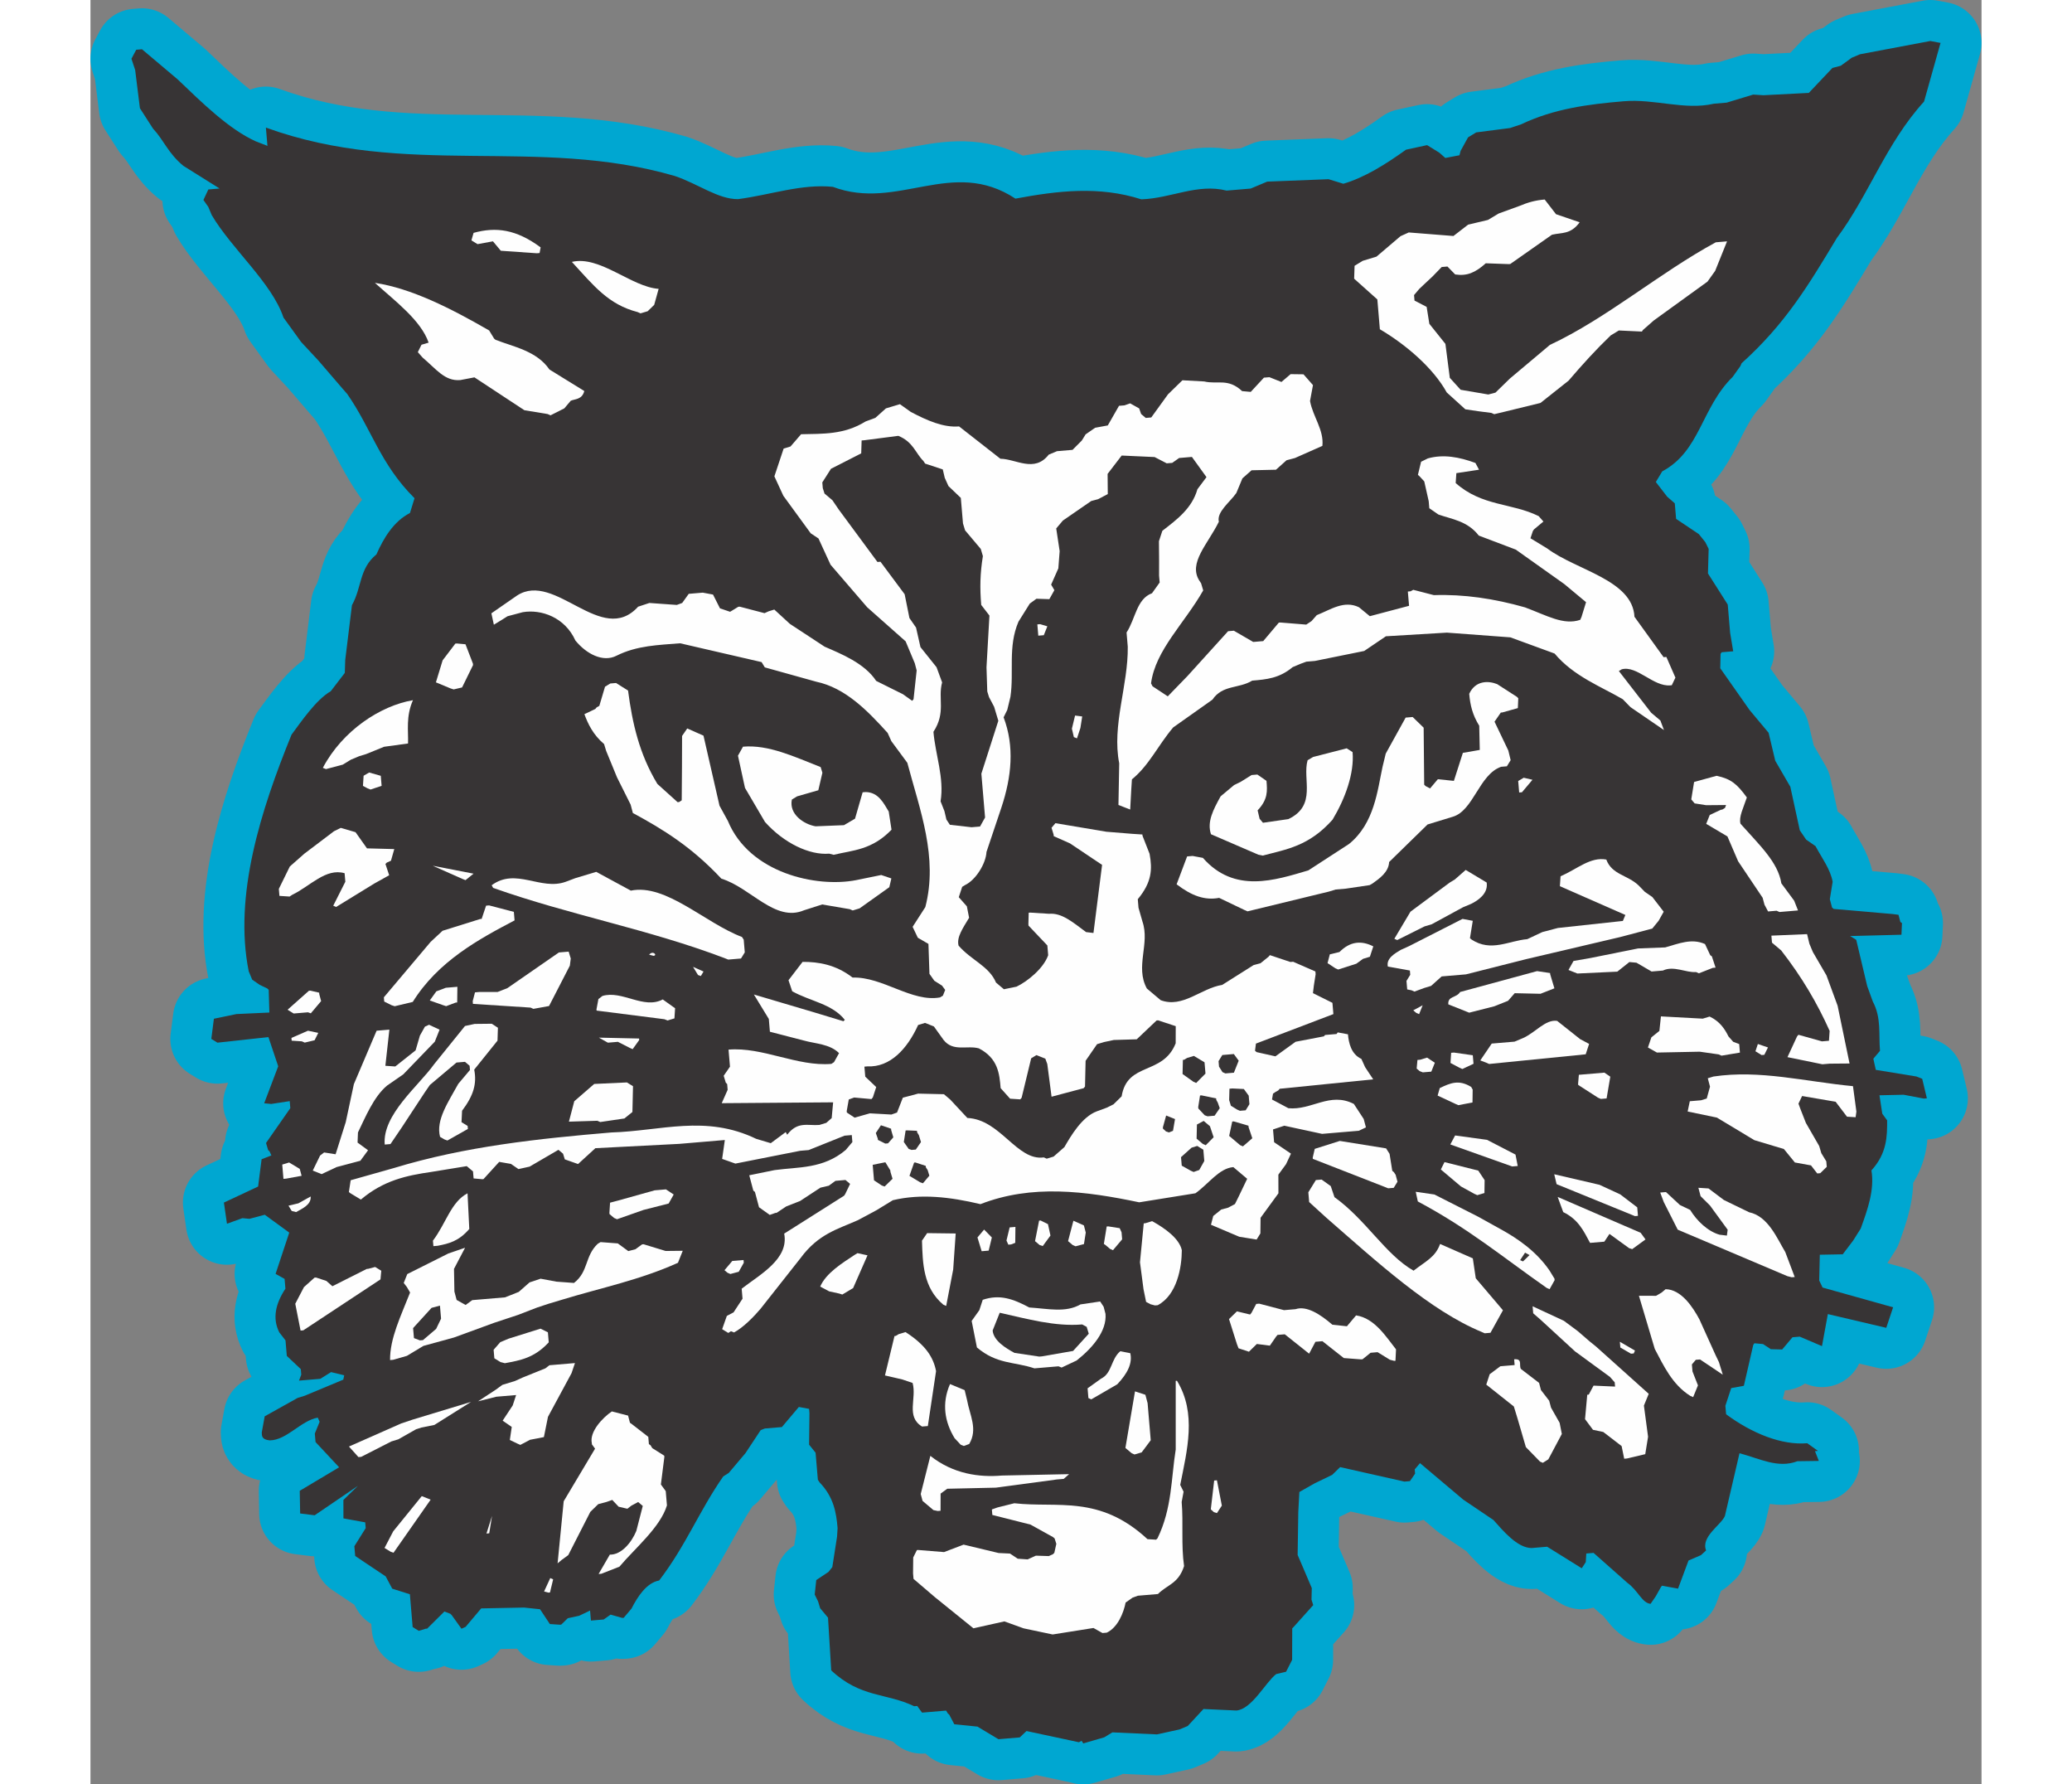 <?xml version="1.0" encoding="UTF-8"?>
<!DOCTYPE svg PUBLIC "-//W3C//DTD SVG 1.1//EN" "http://www.w3.org/Graphics/SVG/1.1/DTD/svg11.dtd">
<!-- Creator: CorelDRAW -->
<svg xmlns="http://www.w3.org/2000/svg" xml:space="preserve" width="7.848in" height="6.757in" version="1.1" style="shape-rendering:geometricPrecision; text-rendering:geometricPrecision; image-rendering:optimizeQuality; fill-rule:evenodd; clip-rule:evenodd"
viewBox="0 0 7847.71 7403.28"
 xmlns:xlink="http://www.w3.org/1999/xlink"
 xmlns:xodm="http://www.corel.com/coreldraw/odm/2003">
 <rect x="0" y="0" width="7847.71" height="7403.28" fill="#808080" stroke="none"/>
 <defs>
  <style type="text/css">
   <![CDATA[
    .str0 {stroke:#00A7D1;stroke-width:340.17;stroke-linecap:round;stroke-linejoin:round;stroke-miterlimit:2.613}
    .fil0 {fill:none}
    .fil2 {fill:#FEFEFE}
    .fil1 {fill:#373435}
   ]]>
  </style>
 </defs>
 <g id="Layer_x0020__x0028_Black_x0020_and_x0020_White_x0029_">
  <g id="_2008652995456">
   <g>
    <g>
     <path class="fil0 str0" d="M4101.98 7228.45l-217.46 -46.5 -28.12 26.45 0 0c-5.2,0.44 -5.2,0.44 -5.2,0.44l0 0 -83.14 7.03 -87.11 -52.29 -96.07 -9.67 -21.18 -40.07 0 0c-5.64,-4.76 -5.64,-4.76 -5.64,-4.76 -7.29,-11.94 -7.29,-11.94 -7.29,-11.94l0 0 -99.77 8.44 -20.13 -27.6 0 0c-12.47,1.06 -12.47,1.06 -12.47,1.06 -116.74,-56.07 -222.72,-34.54 -344.38,-148.81l0 0 -13.27 -218.68 -32.62 -39.11 -8.7 -28.57 -13.89 -28.13 6.42 -60.2 50.54 -33.58 16.09 -20.2 19.67 -126.22 2.21 -35.78 0 0c-5.45,-64.43 -16.09,-128.43 -74.63,-189.41 -7.2,-10.91 -7.2,-10.91 -7.2,-10.91l0 0 -9.5 -112.24 -26.89 -33.31 1.48 -130.96 -1.49 -17.67 -42.54 -7.91 -70.4 83.41 -70.67 5.98 -17.23 6.69 -63.11 95.35 -69.45 82.28 -22.85 14.49 0 0c-100.81,144.6 -153.81,285.15 -265.96,431.75 -52.56,9.68 -89.56,67.24 -114.7,116.47l0 0 -32.34 38.32 0 0c-6.24,0.53 -6.24,0.53 -6.24,0.53l0 0 -48.26 -13.71 -28.64 20.22 -53 4.48 -3.52 -41.57 -45.27 21.62 -47.28 10.28 -27.08 26.37 0 0c-6.24,0.53 -6.24,0.53 -6.24,0.53l0 0 -41.06 -2.81 -40.78 -61.45 -66.53 -6.93 -177.64 3.51 -64.69 76.65 -17.14 7.73 -40.34 -56.25 0 0c-5.72,-5.79 -5.72,-5.79 -5.72,-5.79l0 0 -24.87 -9.41 -71.45 70.94 0 0c-6.24,0.53 -6.24,0.53 -6.24,0.53l0 0 -28.57 8.7 -25.4 -15.65 -11.52 -136.14 -73.13 -23.12 -27.35 -51.07 -126.47 -84.55 -3.43 -40.53 47.02 -75.15 -2.02 -23.9 -90.36 -16.43 -0.18 -76.39 59.95 -58.45 -179.14 121.91 -60.29 -7.46 -1.68 -94.06 163.4 -97.56 -97.83 -104.76 -2.99 -35.34 19.95 -48.79 -7.73 -17.14 0 0c-70.14,12.21 -128.15,93.53 -199.27,94.31 -35.86,-3.25 -32.16,-21.35 -33.12,-32.79l0 0 12.13 -66.97 136.92 -76.48 28.57 -8.7 160.76 -66.98 3.7 -18.11 -54.5 -13.19 -44.74 27.86 -88.34 7.47 9.41 -24.87 -1.94 -22.86 -58.01 -54.75 -5.45 -64.43 -25.85 -33.4 0 0c-28.91,-57.22 -16.26,-117.95 25.5,-181.14l0 0 -3.43 -40.53 -37.36 -20.91 56.69 -171.22 -101.52 -74.1 -63.47 16.88 -29.54 -2.73 -63.98 23.2 -12.67 -87.89 141.96 -66.44 14.49 -113.22 40.52 -15.99 -7.73 -17.14 0 0c-5.63,-4.76 -5.63,-4.76 -5.63,-4.76l0 0 -8.79 -29.61 100.81 -144.6 -2.46 -29.1 -76.46 11.7 -29.54 -2.73 58.19 -153.55 -40.6 -121.12 -211.56 23.13 -25.4 -15.65 10.72 -83.6 93.61 -19.43 136.58 -6.32 -2.71 -93.97 0 0c-5.72,-5.8 -5.72,-5.8 -5.72,-5.8l0 0 -31.64 -15.12 -31.12 -21.44 -14.42 -34.37 0 0c-63.27,-314.93 50.18,-668.89 177.54,-982.15 37.62,-50.28 100.81,-144.6 162.69,-180.19l0 0 58.45 -76.12 1.75 -53.53 27.86 -227.4 0 0c41.82,-74.71 29.09,-151.09 101.51,-210.6 29.89,-67.42 71.11,-136.85 139.32,-171.93l0 0 18.89 -61.26 0 0c-142.83,-141.78 -178.18,-287.42 -279.43,-432.72l0 0 -19.69 -22.41 -99.84 -116.11 -71.38 -76.65 -73.49 -101.59 0 0c-47.73,-143.55 -214.55,-284.34 -297.61,-424.9l0 0 -14.42 -34.37 -20.22 -28.64 20.38 -43.59 46.77 -3.96 -150.31 -94.04 0 0c-64.16,-53.19 -80.07,-105.22 -126.13,-154.71l0 0 -54.24 -84.38 -19.69 -158.48 -15.48 -46.84 19.88 -37.27 23.9 -2.02 147.66 124.62 0 0c102.5,98.09 213.24,207 324.25,257.27l0 0 48.7 18.91 -2.99 -35.33 -3.43 -40.53 0 0c582.04,211.38 1124.97,34.62 1696.91,200.81 96.96,32.62 179.84,96.78 262.47,96.07 135.61,-17.75 262.53,-64.08 393.42,-51.07 270.27,101.69 493.97,-124.47 757.75,48.94 176.21,-32.7 346.12,-53.35 522.54,2.9 124.2,-4.22 231.95,-66.72 353.86,-36.22l0 0 99.77 -8.44 68.74 -28.84 254.54 -10.02 61.26 18.89 0 0c86.84,-25.14 176.33,-80.86 260.18,-141.33l0 0 87.37 -18.9 50.8 31.29 24.88 21.97 58.71 -11.25 4.74 -18.19 30.85 -55.99 33.84 -20.66 140.81 -18.19 45.8 -15.39 0 0c136.85,-64.96 277.66,-83.15 425.24,-95.63 129.9,-10.99 252.35,38.32 374.52,10.18l0 0 53 -4.48 110.22 -33.4 42.1 2.72 188.63 -9.68 98 -103.54 34.81 -9.22 45.34 -33.14 34.37 -14.42 291.56 -55.02 42.54 7.91 -68.38 243.38 0 0c-158.02,173.51 -228.87,387.79 -361.42,565.43 -120.23,199.62 -213.75,356.16 -395.6,520.17 -5.27,11.96 -5.27,11.96 -5.27,11.96l0 0 -31.82 44.56 0 0c-131.4,129.39 -134.12,307.56 -292.35,392.12l0 0 -26.62 44.12 47.02 60.92 31.65 27.67 5.45 64.44 94.32 63.2 26.89 33.31 13.89 28.13 -2.9 101.77 82.1 129.12 9.93 117.43 12.74 76.38 -47.81 4.04 0 0c-4.67,6.67 -4.67,6.67 -4.67,6.67l0 0 -1.22 59.77 121.39 172.9 79.2 94.83 27.6 115.94 62.5 107.76 39.38 180.88 26.29 38.6 38.92 27.06 0 0c27.35,51.07 61.44,95.29 71.12,147.84l0 0 -11.69 72.16 9.23 34.81 0 0c6.76,5.71 6.76,5.71 6.76,5.71l0 0 244.62 21.17 24.34 3.18 7.75 29.7 0 0c6.68,4.67 6.68,4.67 6.68,4.67l0 0 -2.19 48.33 -213.06 5.46 25.4 15.65 45.54 191.88 23.2 63.98 0 0c36.12,68.12 23.9,134.05 29.88,204.71l0 0 -27.59 32.69 10.19 46.24 168.75 27.59 23.83 9.5 19.42 81.05 0 0c-12.47,1.06 -12.47,1.06 -12.47,1.06l0 0 -84.03 -15.92 -100.3 2.21 11.7 76.46 20.13 27.61 0 0c0.26,64.87 0,136.07 -65.13,207.52 13.18,81.58 -15.65,161.47 -44.48,241.36l0 0 -31.38 49.76 -43.32 57.04 -95.1 1.76 -2.47 106.97 13.98 29.17 292.68 82 -28.39 85.09 -242.42 -56.95 -24.34 132.9 -92.3 -39.29 -30.13 2.55 -42.81 50.72 -47.21 -1.24 -32.16 -21.35 -35.86 -3.24 0 0c-4.67,6.67 -4.67,6.67 -4.67,6.67l0 0 -39.02 169.72 -52.56 9.68 -24.16 73.22 2.99 35.34 0 0c108.28,79.81 230.73,129.11 336.73,120.15l0 0 44.56 31.81 0 0c-12.47,1.06 -12.47,1.06 -12.47,1.06l0 0 15.99 40.51 -88.86 1.24 0 0c-81.12,30.93 -155.83,-10.89 -240.39,-33.04l0 0 -60.65 260.52 0 0c-15.72,36.92 -100.54,85.96 -77.95,142.66l0 0 -21.37 19.6 -51.51 22.15 -43.51 116.72 -66.97 -12.13 0 0c-4.67,6.68 -4.67,6.68 -4.67,6.68l0 0 -20.91 37.35 -21.44 31.12 0 0c-35.86,-3.25 -51.78,-55.28 -96.33,-87.1l0 0 -140.3 -124.2 -30.14 2.55 -2.21 35.77 -16.68 25.48 -143.63 -89.38 -64.44 5.45 0 0c-59.68,-0.18 -119.18,-72.61 -158.48,-116.38l0 0 -125.43 -84.64 -179.22 -151.26 -21.88 25.92 1.49 17.67 -21.44 31.12 -22.86 1.94 -266.76 -60.12 -32.87 32.09 -73.4 35.52 -62.92 35.68 -4.49 83.07 -2.72 178.17 22.15 51.51 36.57 85.87 -1.15 48.25 7.13 22.42 -81.3 90.61 0 0c-5.8,5.72 -5.8,5.72 -5.8,5.72l0 0 -0.44 130.87 -25.14 49.23 -41.04 9.75 0 0c-44.22,34.09 -100.72,145.64 -165.15,151.09l0 0 -136.6 -6.24 -65.22 70.41 -34.37 14.42 -93.51 20.47 -184.93 -8.43 -33.84 20.66 -86.84 25.14 -7.2 -10.9 -10.99 6.16z"/>
     <path id="_1" class="fil1" d="M4101.98 7228.45l-217.46 -46.5 -28.12 26.45 0 0c-5.2,0.44 -5.2,0.44 -5.2,0.44l0 0 -83.14 7.03 -87.11 -52.29 -96.07 -9.67 -21.18 -40.07 0 0c-5.64,-4.76 -5.64,-4.76 -5.64,-4.76 -7.29,-11.94 -7.29,-11.94 -7.29,-11.94l0 0 -99.77 8.44 -20.13 -27.6 0 0c-12.47,1.06 -12.47,1.06 -12.47,1.06 -116.74,-56.07 -222.72,-34.54 -344.38,-148.81l0 0 -13.27 -218.68 -32.62 -39.11 -8.7 -28.57 -13.89 -28.13 6.42 -60.2 50.54 -33.58 16.09 -20.2 19.67 -126.22 2.21 -35.78 0 0c-5.45,-64.43 -16.09,-128.43 -74.63,-189.41 -7.2,-10.91 -7.2,-10.91 -7.2,-10.91l0 0 -9.5 -112.24 -26.89 -33.31 1.48 -130.96 -1.49 -17.67 -42.54 -7.91 -70.4 83.41 -70.67 5.98 -17.23 6.69 -63.11 95.35 -69.45 82.28 -22.85 14.49 0 0c-100.81,144.6 -153.81,285.15 -265.96,431.75 -52.56,9.68 -89.56,67.24 -114.7,116.47l0 0 -32.34 38.32 0 0c-6.24,0.53 -6.24,0.53 -6.24,0.53l0 0 -48.26 -13.71 -28.64 20.22 -53 4.48 -3.52 -41.57 -45.27 21.62 -47.28 10.28 -27.08 26.37 0 0c-6.24,0.53 -6.24,0.53 -6.24,0.53l0 0 -41.06 -2.81 -40.78 -61.45 -66.53 -6.93 -177.64 3.51 -64.69 76.65 -17.14 7.73 -40.34 -56.25 0 0c-5.72,-5.79 -5.72,-5.79 -5.72,-5.79l0 0 -24.87 -9.41 -71.45 70.94 0 0c-6.24,0.53 -6.24,0.53 -6.24,0.53l0 0 -28.57 8.7 -25.4 -15.65 -11.52 -136.14 -73.13 -23.12 -27.35 -51.07 -126.47 -84.55 -3.43 -40.53 47.02 -75.15 -2.02 -23.9 -90.36 -16.43 -0.18 -76.39 59.95 -58.45 -179.14 121.91 -60.29 -7.46 -1.68 -94.06 163.4 -97.56 -97.83 -104.76 -2.99 -35.34 19.95 -48.79 -7.73 -17.14 0 0c-70.14,12.21 -128.15,93.53 -199.27,94.31 -35.86,-3.25 -32.16,-21.35 -33.12,-32.79l0 0 12.13 -66.97 136.92 -76.48 28.57 -8.7 160.76 -66.98 3.7 -18.11 -54.5 -13.19 -44.74 27.86 -88.34 7.47 9.41 -24.87 -1.94 -22.86 -58.01 -54.75 -5.45 -64.43 -25.85 -33.4 0 0c-28.91,-57.22 -16.26,-117.95 25.5,-181.14l0 0 -3.43 -40.53 -37.36 -20.91 56.69 -171.22 -101.52 -74.1 -63.47 16.88 -29.54 -2.73 -63.98 23.2 -12.67 -87.89 141.96 -66.44 14.49 -113.22 40.52 -15.99 -7.73 -17.14 0 0c-5.63,-4.76 -5.63,-4.76 -5.63,-4.76l0 0 -8.79 -29.61 100.81 -144.6 -2.46 -29.1 -76.46 11.7 -29.54 -2.73 58.19 -153.55 -40.6 -121.12 -211.56 23.13 -25.4 -15.65 10.72 -83.6 93.61 -19.43 136.58 -6.32 -2.71 -93.97 0 0c-5.72,-5.8 -5.72,-5.8 -5.72,-5.8l0 0 -31.64 -15.12 -31.12 -21.44 -14.42 -34.37 0 0c-63.27,-314.93 50.18,-668.89 177.54,-982.15 37.62,-50.28 100.81,-144.6 162.69,-180.19l0 0 58.45 -76.12 1.75 -53.53 27.86 -227.4 0 0c41.82,-74.71 29.09,-151.09 101.51,-210.6 29.89,-67.42 71.11,-136.85 139.32,-171.93l0 0 18.89 -61.26 0 0c-142.83,-141.78 -178.18,-287.42 -279.43,-432.72l0 0 -19.69 -22.41 -99.84 -116.11 -71.38 -76.65 -73.49 -101.59 0 0c-47.73,-143.55 -214.55,-284.34 -297.61,-424.9l0 0 -14.42 -34.37 -20.22 -28.64 20.38 -43.59 46.77 -3.96 -150.31 -94.04 0 0c-64.16,-53.19 -80.07,-105.22 -126.13,-154.71l0 0 -54.24 -84.38 -19.69 -158.48 -15.48 -46.84 19.88 -37.27 23.9 -2.02 147.66 124.62 0 0c102.5,98.09 213.24,207 324.25,257.27l0 0 48.7 18.91 -2.99 -35.33 -3.43 -40.53 0 0c582.04,211.38 1124.97,34.62 1696.91,200.81 96.96,32.62 179.84,96.78 262.47,96.07 135.61,-17.75 262.53,-64.08 393.42,-51.07 270.27,101.69 493.97,-124.47 757.75,48.94 176.21,-32.7 346.12,-53.35 522.54,2.9 124.2,-4.22 231.95,-66.72 353.86,-36.22l0 0 99.77 -8.44 68.74 -28.84 254.54 -10.02 61.26 18.89 0 0c86.84,-25.14 176.33,-80.86 260.18,-141.33l0 0 87.37 -18.9 50.8 31.29 24.88 21.97 58.71 -11.25 4.74 -18.19 30.85 -55.99 33.84 -20.66 140.81 -18.19 45.8 -15.39 0 0c136.85,-64.96 277.66,-83.15 425.24,-95.63 129.9,-10.99 252.35,38.32 374.52,10.18l0 0 53 -4.48 110.22 -33.4 42.1 2.72 188.63 -9.68 98 -103.54 34.81 -9.22 45.34 -33.14 34.37 -14.42 291.56 -55.02 42.54 7.91 -68.38 243.38 0 0c-158.02,173.51 -228.87,387.79 -361.42,565.43 -120.23,199.62 -213.75,356.16 -395.6,520.17 -5.27,11.96 -5.27,11.96 -5.27,11.96l0 0 -31.82 44.56 0 0c-131.4,129.39 -134.12,307.56 -292.35,392.12l0 0 -26.62 44.12 47.02 60.92 31.65 27.67 5.45 64.44 94.32 63.2 26.89 33.31 13.89 28.13 -2.9 101.77 82.1 129.12 9.93 117.43 12.74 76.38 -47.81 4.04 0 0c-4.67,6.67 -4.67,6.67 -4.67,6.67l0 0 -1.22 59.77 121.39 172.9 79.2 94.83 27.6 115.94 62.5 107.76 39.38 180.88 26.29 38.6 38.92 27.06 0 0c27.35,51.07 61.44,95.29 71.12,147.84l0 0 -11.69 72.16 9.23 34.81 0 0c6.76,5.71 6.76,5.71 6.76,5.71l0 0 244.62 21.17 24.34 3.18 7.75 29.7 0 0c6.68,4.67 6.68,4.67 6.68,4.67l0 0 -2.19 48.33 -213.06 5.46 25.4 15.65 45.54 191.88 23.2 63.98 0 0c36.12,68.12 23.9,134.05 29.88,204.71l0 0 -27.59 32.69 10.19 46.24 168.75 27.59 23.83 9.5 19.42 81.05 0 0c-12.47,1.06 -12.47,1.06 -12.47,1.06l0 0 -84.03 -15.92 -100.3 2.21 11.7 76.46 20.13 27.61 0 0c0.26,64.87 0,136.07 -65.13,207.52 13.18,81.58 -15.65,161.47 -44.48,241.36l0 0 -31.38 49.76 -43.32 57.04 -95.1 1.76 -2.47 106.97 13.98 29.17 292.68 82 -28.39 85.09 -242.42 -56.95 -24.34 132.9 -92.3 -39.29 -30.13 2.55 -42.81 50.72 -47.21 -1.24 -32.16 -21.35 -35.86 -3.24 0 0c-4.67,6.67 -4.67,6.67 -4.67,6.67l0 0 -39.02 169.72 -52.56 9.68 -24.16 73.22 2.99 35.34 0 0c108.28,79.81 230.73,129.11 336.73,120.15l0 0 44.56 31.81 0 0c-12.47,1.06 -12.47,1.06 -12.47,1.06l0 0 15.99 40.51 -88.86 1.24 0 0c-81.12,30.93 -155.83,-10.89 -240.39,-33.04l0 0 -60.65 260.52 0 0c-15.72,36.92 -100.54,85.96 -77.95,142.66l0 0 -21.37 19.6 -51.51 22.15 -43.51 116.72 -66.97 -12.13 0 0c-4.67,6.68 -4.67,6.68 -4.67,6.68l0 0 -20.91 37.35 -21.44 31.12 0 0c-35.86,-3.25 -51.78,-55.28 -96.33,-87.1l0 0 -140.3 -124.2 -30.14 2.55 -2.21 35.77 -16.68 25.48 -143.63 -89.38 -64.44 5.45 0 0c-59.68,-0.18 -119.18,-72.61 -158.48,-116.38l0 0 -125.43 -84.64 -179.22 -151.26 -21.88 25.92 1.49 17.67 -21.44 31.12 -22.86 1.94 -266.76 -60.12 -32.87 32.09 -73.4 35.52 -62.92 35.68 -4.49 83.07 -2.72 178.17 22.15 51.51 36.57 85.87 -1.15 48.25 7.13 22.42 -81.3 90.61 0 0c-5.8,5.72 -5.8,5.72 -5.8,5.72l0 0 -0.44 130.87 -25.14 49.23 -41.04 9.75 0 0c-44.22,34.09 -100.72,145.64 -165.15,151.09l0 0 -136.6 -6.24 -65.22 70.41 -34.37 14.42 -93.51 20.47 -184.93 -8.43 -33.84 20.66 -86.84 25.14 -7.2 -10.9 -10.99 6.16z"/>
    </g>
    <path class="fil2" d="M4199.72 6775.34l-37.36 -20.91 -169.38 26.89 -120.42 -25.4 -79.89 -28.83 -128.41 28.65 -159.53 -128.85 -89.14 -76.19 -1.93 -22.86 0.7 -66 15.2 -30.6 0 0c5.19,-0.44 5.19,-0.44 5.19,-0.44l0 0 107.5 8.7 81.12 -30.94 145.29 34.81 47.29 2.28 32.16 21.35 41.06 2.81 34.28 -15.46 53.53 1.75 17.14 -7.73 0 0c5.79,-5.72 5.79,-5.72 5.79,-5.72l0 0 8.35 -37.34 -7.13 -22.42 0 0c-6.76,-5.71 -6.76,-5.71 -6.76,-5.71l0 0 -93.35 -51.76 -158.29 -39.99 -1.93 -22.86 23.38 -8.26 69.7 -17.41 0 0c179.66,20.39 352.82,-36.13 552.69,148.97l0 0 35.78 2.21 0 0c5.79,-5.72 5.79,-5.72 5.79,-5.72 60.65,-124.45 56.42,-248.65 75.59,-368.55l0 0 -0.01 -284.69 0 0c5.19,-0.44 5.19,-0.44 5.19,-0.44 82.63,135.36 42.11,287.41 13.53,432.18l0 0 13.9 28.13 -7.92 42.54 0 0c7.47,88.33 -2.72,178.17 9.95,266.06 -23.12,73.13 -69.89,77.09 -108.47,115.94l0 0 -83.14 7.03 -22.34 8.17 -28.64 20.22 0 0c-8,41.5 -32.09,103.2 -78.4,124.91l0 0 -17.67 1.5z"/>
    <path class="fil2" d="M1882.44 6602.93c0,0 0,0 0,0l0 0 25.65 -55.55 0 0c11.96,5.27 11.96,5.27 11.96,5.27l0 0 -13.18 54.5 0 0c-6.24,0.53 -6.24,0.53 -6.24,0.53l0 0 -18.19 -4.74z"/>
    <path class="fil2" d="M2108.66 6530.42l46.59 -80.35 0 0c47.21,1.24 90.01,-49.48 109.96,-98.27l0 0 26.81 -103.8 -19.16 -16.17 -28.04 14.93 -16.7 12.93 -36.3 -8.44 -26.45 -28.12 -23.38 8.25 -34.8 9.23 -32.88 32.09 -91.58 179.4 -27.6 20.13 -16.61 13.97 25.31 -257.53 130.16 -218.25 -13.01 -17.74 0 0c-0.44,-5.2 -0.44,-5.2 -0.44,-5.2 -10.28,-47.28 44.47,-105.29 83.07,-131.58l0 0 67.41 17.32 7.75 29.7 0 0c6.67,4.67 6.67,4.67 6.67,4.67l0 0 69.44 53.79 2.55 30.14 0 0c6.68,4.67 6.68,4.67 6.68,4.67 7.29,11.94 7.29,11.94 7.29,11.94l0 0 49.75 31.38 0 0c0.44,5.19 0.44,5.19 0.44,5.19l0 0 -14.41 114.26 20.13 27.6 0 0c0.53,6.23 0.53,6.23 0.53,6.23l0 0 4.48 53 0 0c-27.86,91.33 -132.56,177.64 -197.25,254.28l0 0 -74.97 29.37 -11.44 0.97z"/>
    <path class="fil2" d="M4661.78 6273.62l-12.49 -11.5 13.97 -119.46 0 0c11.43,-0.97 11.43,-0.97 11.43,-0.97l0 0 20.4 105.03 -20.4 31.03 -12.91 -4.14z"/>
    <path class="fil2" d="M6364.83 6052.09l-10.72 -52.47 -76.12 -58.45 -42.63 -8.96 -33.06 -44.3 9.23 -101.26 0 0c6.24,-0.53 6.24,-0.53 6.24,-0.53l0 0 19.88 -37.27 89.3 3.96 -1.49 -17.67 -19.69 -22.41 -145.04 -106.01 -141.86 -130.35 -31.65 -27.67 -2.46 -29.1 129.65 60.21 56.96 42.28 50.81 43.85 25.84 20.85 218.6 196.08 -19.95 48.79 17.23 129.38 -11.69 72.16 -75.94 17.94 -11.43 0.97z"/>
    <path class="fil2" d="M6015.19 6063.87l-58.45 -59.95 -33.92 -116.45 -15.91 -52.04 -114.45 -90.8 14.15 -43.07 44.3 -33.06 0 0c6.23,-0.53 6.23,-0.53 6.23,-0.53l0 0 53 -4.48 -2.02 -23.9 0 0c35.34,-2.99 19.69,22.41 27.42,39.55l0 0 76.12 58.45 7.74 29.7 34.1 44.22 7.66 28.66 35.68 62.92 9.15 46.33 -55.99 105.22 -22.85 14.49 -11.96 -5.27z"/>
    <path class="fil2" d="M3498.21 6265.29l-45.09 -38.05 -7.66 -28.66 39.99 -158.29 0 0c95.37,75.67 203.31,89.56 296.84,81.65l0 0 278.97 -5.81 -22.41 19.69 -29.1 2.46 -252.52 33.92 -201.63 4.5 -27.6 20.13 -0.26 71.2 0 0c-11.43,0.97 -11.43,0.97 -11.43,0.97l0 0 -18.11 -3.7z"/>
    <polygon class="fil2" points="1245.71,6438.04 1220.32,6422.4 1256.35,6353.41 1374.82,6207.32 1411.65,6221.99 1257.59,6442.27 "/>
    <path class="fil2" d="M1643.35 6362.54c0,0 0,0 0,0l0 0 23.12 -73.13 -11.69 72.16 -11.43 0.97z"/>
    <path class="fil2" d="M4320.82 6029.28l-19.16 -16.17 0 0c-6.76,-5.71 -6.76,-5.71 -6.76,-5.71l0 0 39.81 -234.69 43.07 14.15 9.22 34.81 4.48 53 8.53 100.8 -37.61 50.28 -29.61 8.79 -11.96 -5.27z"/>
    <path class="fil2" d="M6638.98 5791.3c-75.15,-47.02 -111.19,-126.66 -147.31,-194.78l0 0 -65.75 -220.52 71.2 0.26 22.94 -13.45 16.61 -13.96 0 0c64.96,0.78 113.04,74.17 140.39,125.24l0 0 15.46 34.28 51.51 113.92 13.98 29.17 15.91 52.03 -94.32 -63.2 -17.66 1.5 -16.17 19.16 2.46 29.1 22.68 57.74 -19.95 48.79 -11.96 -5.27z"/>
    <path class="fil2" d="M3611.33 5994.04l-25.32 -27.16 0 0c-41.31,-67.68 -54.05,-144.06 -18.99,-224.48l0 0 60.75 25.21 9.66 40.01 0 0c11.78,64.94 45.88,121.72 9.24,183.43l0 0 -22.34 8.17 -13 -5.18z"/>
    <path class="fil2" d="M3451.09 5918.63c-68.39,-41.31 -21.36,-116.47 -39.37,-180.89l0 0 -42.03 -14.24 -72.6 -16.88 39.55 -163.49 0 0c5.2,-0.44 5.2,-0.44 5.2,-0.44 11.94,-7.29 11.94,-7.29 11.94,-7.29l0 0 28.57 -8.69 0 0c81.92,52.73 115.5,103.27 126.74,161.98l0 0 -34.1 227.92 0 0c-6.23,0.53 -6.23,0.53 -6.23,0.53l0 0 -17.67 1.49z"/>
    <polygon class="fil2" points="6392.86,5616.39 6348.83,5590.81 6346.81,5566.91 6409.57,5603.47 6404.3,5615.43 "/>
    <path class="fil2" d="M4141.34 5800.58c0,0 0,0 0,0l0 0 -3.43 -40.53 56.25 -40.35 0 0c45.27,-21.62 40.26,-80.86 79.37,-113.48l0 0 41.5 8 0 0c9.75,41.04 -10.72,83.6 -53.97,129.12l0 0 -107.75 62.5 -11.96 -5.27z"/>
    <polygon class="fil2" points="1112.01,6045.33 1072.72,6001.56 1289.65,5905.75 1335.45,5890.36 1579.35,5816.35 1427.29,5911.9 1373.78,5922.71 1351.35,5929.84 1277.44,5971.68 1248.86,5980.38 1123.44,6044.36 "/>
    <polygon class="fil2" points="1771.93,5989.51 1740.3,5974.39 1748.29,5920.33 1710.49,5894.22 1752.25,5831.03 1766.39,5787.96 1713.39,5792.45 1684.29,5794.91 1608.45,5813.89 1681.83,5765.81 1709.44,5745.68 1761.47,5729.77 1795.75,5714.31 1887.86,5677.21 1904.56,5664.28 2010.56,5655.32 1996.32,5697.34 1898.59,5878.31 1881.64,5962.43 1823.96,5973.59 1783.89,5994.78 "/>
    <path class="fil2" d="M5392.26 5641.38l-50.79 -31.29 -29.1 2.46 -33.32 26.89 0 0c-6.23,0.53 -6.23,0.53 -6.23,0.53l0 0 -71.64 -5.45 -88.61 -69.96 -29.1 2.46 -26.18 49.32 -101.01 -80.42 -30.14 2.55 0 0c-5.71,6.76 -5.71,6.76 -5.71,6.76l0 0 -26.11 37.8 -53.97 -6.95 -32.87 32.09 -43.06 -14.15 -6.69 -17.23 -32.87 -103.98 32.87 -32.09 54.5 13.19 0 0c5.71,-6.76 5.71,-6.76 5.71,-6.76l0 0 19.87 -37.27 0 0c12.47,-1.05 12.47,-1.05 12.47,-1.05l0 0 102.76 26.89 47.81 -4.04 0 0c45.8,-15.39 102.23,20.66 153.04,64.51l0 0 60.2 6.42 38.05 -45.09 0 0c77.36,11.25 125.96,90.87 165.78,140.88l0 0 -2.28 47.29 0 0c-5.2,0.44 -5.2,0.44 -5.2,0.44l0 0 -18.2 -4.74z"/>
    <path class="fil2" d="M5773.99 5526.4c-214.74,-88.59 -433.77,-289.87 -645.08,-474l0 0 -71.45 -65.13 -3.43 -40.53 31.29 -50.79 23.9 -2.02 37.88 27.15 15.39 45.8 0 0c132.64,95.54 210.59,237.57 328.3,305.07 51.05,-39.91 90.53,-55.81 109.94,-110.83l0 0 135.89 59.68 12.23 82.7 98.8 116.2 13.97 16.61 -51.76 93.35 -23.9 2.02 -11.96 -5.27z"/>
    <path class="fil2" d="M4017.14 5668.74l-99.77 8.44 0 0c-85.09,-28.39 -155.23,-16.17 -238.64,-86.57l0 0 -21.87 -110.14 31.82 -44.56 14.15 -43.07 0 0c70.21,-23.73 125.23,-4.31 193.18,31.81 77.87,4.93 150.56,22.85 212.45,-12.74l0 0 81.66 -12.14 14.41 21.81 7.75 29.7 0 0c5.98,70.67 -53,140.55 -119.72,193.3l0 0 -62.41 29.35 -13 -5.18z"/>
    <path class="fil1" d="M3937.32 5628.39l-102.83 -15.38 0 0c-37.27,-19.87 -87.02,-51.25 -90.54,-92.82l0 0 29.36 -73.66 0 0c115.23,25.84 229.94,58 342.18,48.51 18.63,9.94 18.63,9.94 18.63,9.94l0 0 8.7 28.57 -65.13 71.45 -128.94 22.42 -11.43 0.97z"/>
    <path class="fil2" d="M7041.8 5294.59l-454.87 -192.83 -57.83 -114.43 -14.86 -39.57 23.9 -2.02 57.92 53.72 42.55 20.47 0 0c27.95,45.79 73.47,89.04 121.73,102.74l0 0 30.67 3.69 3.17 -24.34 -73.4 -100.55 -38.85 -38.58 -9.22 -34.81 42.1 2.72 63.72 47.99 104.78 50.79 0 0c78.84,16.36 115.94,108.47 150.05,165.25l0 0 39.1 103.45 0 0c-12.47,1.05 -12.47,1.05 -12.47,1.05l0 0 -18.19 -4.74z"/>
    <path class="fil2" d="M6043.21 5343.48c-189.15,-132.63 -323.29,-245.83 -534.85,-358.77l0 0 -8.63 -40.09 77.36 11.25 180.44 91.5 93.35 51.76 0 0c74.63,40.79 150.31,94.05 204.02,172.19l0 0 20.66 33.84 0 0c0.53,6.24 0.53,6.24 0.53,6.24l0 0 -20.91 37.36 -11.96 -5.27z"/>
    <path class="fil2" d="M1701.44 5651.11l-25.4 -15.65 -2.99 -35.33 27.68 -31.65 34.37 -14.42 132.55 -41.57 30.59 15.2 3.52 41.57 0 0c-59.42,64.69 -118.22,74.9 -182.13,86.58l0 0 -18.19 -4.74z"/>
    <path class="fil2" d="M4399.39 5411.37l-18.63 -9.94 -10.72 -52.47 -14.69 -111.8 15.65 -161.47 0 0c6.24,-0.53 6.24,-0.53 6.24,-0.53l0 0 28.57 -8.7 0 0c55.99,30.85 112.95,73.14 123.23,120.41 -0.25,71.2 -19.86,185.9 -100.01,228.27 -11.43,0.97 -11.43,0.97 -11.43,0.97l0 0 -18.19 -4.74z"/>
    <path class="fil2" d="M2646.84 5530.32l-25.4 -15.65 19.42 -55.02 28.04 -14.93 37.09 -56.52 -3.52 -41.57 0 0c77.62,-59.95 196.8,-123.41 176.41,-228.44l0 0 248.38 -157.08 0 0c4.67,-6.67 4.67,-6.67 4.67,-6.67l0 0 20.48 -42.55 -19.16 -16.17 -41.57 3.52 -27.6 20.13 -34.89 8.19 -84.29 55.28 -57.74 22.68 -39.63 26.38 0 0c-5.2,0.44 -5.2,0.44 -5.2,0.44l0 0 -23.37 8.26 -44.56 -31.82 -16.88 -63.47 0 0c-6.76,-5.71 -6.76,-5.71 -6.76,-5.71l0 0 -16.88 -63.47 104.95 -21.44 0 0c99.33,-13.64 201.63,-4.5 295.42,-83.6l0 0 27.59 -32.69 -2.46 -29.1 -30.14 2.55 -148.81 59.69 -35.34 2.99 -268.69 53.09 -55.02 -19.42 11.16 -78.4 -189.15 16 -348.07 17.93 -71.89 65.74 -55.02 -19.42 -7.22 -23.46 -19.16 -16.17 -119.7 69.79 -46.24 10.19 -31.12 -21.44 -48.86 -8.43 -65.13 71.45 0 0c-5.19,0.44 -5.19,0.44 -5.19,0.44l0 0 -35.86 -3.25 -2.46 -29.1 -25.92 -21.88 -146.61 23.91 0 0c-105.48,15.2 -198.99,35.68 -292.78,114.78l0 0 -44.12 -26.62 0 0c-5.63,-4.76 -5.63,-4.76 -5.63,-4.76l0 0 7.39 -48.77 179.92 -50.81 0 0c294.89,-89.84 600.94,-122.01 901.28,-147.42 206.74,-5.98 391.4,-74.98 601.99,26.52l0 0 60.13 17.94 62.04 -46.07 6.16 10.99 0 0c43.32,-57.05 85.87,-36.57 133.68,-40.62l0 0 28.57 -8.7 22.41 -19.69 5.98 -65.4 -462.34 3.52 24.62 -55.46 -2.02 -23.9 0 0c-5.72,-5.8 -5.72,-5.8 -5.72,-5.8l0 0 -8.7 -28.57 26.11 -37.79 -5.98 -70.67 0 0c141.34,-11.96 285.48,71.1 426.81,59.14 10.91,-7.2 10.91,-7.2 10.91,-7.2l0 0 20.91 -37.36 0 0c-38.85,-38.58 -98.53,-38.76 -146.79,-52.48l0 0 -140.18 -36.29 -4.48 -53 -61.97 -101.52 250.15 74.08 121.39 36.83 0 0c5.79,-5.72 5.79,-5.72 5.79,-5.72 -52.74,-66.71 -143.61,-76.82 -218.33,-118.64l0 0 -15.39 -45.8 58.45 -76.12 0 0c65.91,-0.34 138.07,11.35 207.52,65.13 124.2,-4.22 246.37,103.72 362.84,82.35 11.94,-7.29 11.94,-7.29 11.94,-7.29l0 0 9.5 -23.83 -13.02 -17.74 -32.07 -20.31 -20.22 -28.64 -4.22 -124.2 -44.03 -25.58 -21.62 -45.27 52.73 -81.91 0 0c53.7,-206.55 -22.5,-402.12 -74.72,-598.66l0 0 -66.2 -89.65 -15.46 -34.28 0 0c-84.31,-93.35 -175.97,-187.12 -296.4,-212.52l0 0 -213.32 -59.41 -13.36 -21.9 -338.41 -78.14 0 0c-88.33,7.47 -178.24,8.8 -263.58,51.61 -56.17,28.83 -125.17,-7.2 -170.71,-63.01 -43.77,-96.78 -141.86,-130.35 -218.24,-117.61l0 0 -63.47 16.88 -22.85 14.49 -33.84 20.66 -10.28 -47.28 106.79 -73.93 0 0c157.77,-102.32 350.88,213.15 502.16,46.49l0 0 46.84 -15.48 113.73 8.17 22.34 -8.17 27.15 -37.89 58.2 -4.92 42.54 7.91 28.91 57.22 42.02 14.24 33.84 -20.66 0 0c6.24,-0.53 6.24,-0.53 6.24,-0.53l0 0 102.76 26.89 17.14 -7.73 23.46 -7.22 64.69 59.42 144.07 94.58 0 0c68.46,29.79 165.95,68.65 214.02,142.04l0 0 111.46 55.47 37.88 27.15 0 0c5.71,-6.76 5.71,-6.76 5.71,-6.76l0 0 12.93 -119.37 -7.75 -29.7 -38.05 -90.98 -159.54 -141.41 -152.05 -176.59 -50.03 -108.81 -32.16 -21.35 -113.66 -155.76 -37.17 -80.59 38.4 -115.24 28.57 -8.69 43.85 -50.81 0 0c88.78,-2.28 178.17,2.72 267.65,-53l0 0 40.6 -14.95 43.78 -39.29 58.18 -17.48 44.56 31.82 0 0c67.95,36.12 136.41,65.92 200.84,60.46l0 0 171.49 134.12 0 0c64.96,0.79 141.08,59.24 200.57,-16.97l0 0 34.37 -14.42 64.43 -5.45 38.58 -38.85 15.65 -25.4 39.55 -27.42 52.56 -9.68 46.5 -81.39 22.86 -1.93 23.37 -8.26 37.36 20.91 8.26 23.38 19.16 16.17 22.86 -1.93 69.34 -95.88 59.95 -58.45 90.43 4.91 0 0c54.5,13.18 99.24,-14.68 157.25,40.08l0 0 35.86 3.24 54.67 -59.05 22.86 -1.93 49.83 19.86 38.07 -32.53 53.44 0.71 39.38 44.82 -12.22 65.93 0 0c11.77,64.95 58.26,119.63 51.34,186.15l0 0 -114.01 50.47 -34.81 9.22 -43.78 39.29 -101.33 2.29 -37.98 33.57 -25.22 60.75 0 0c-26.11,37.8 -82.36,78.14 -72.61,119.18 -45.53,92.82 -127.89,170.96 -80.85,244.44 7.2,10.9 7.2,10.9 7.2,10.9l0 0 8.79 29.61 0 0c-77.44,136.34 -198.82,248.14 -216.49,385.7 6.25,12.03 6.25,12.03 6.25,12.03l0 0 63.19 41.76 81.83 -84.38 168.49 -185.91 23.91 -2.02 80.34 46.59 41.57 -3.52 64.69 -76.65 0 0c6.24,-0.53 6.24,-0.53 6.24,-0.53l0 0 107.5 8.7 21.81 -14.4 21.97 -24.88 0 0c57.74,-22.68 112.95,-62.94 175.18,-32.62l0 0 45 37.01 162.77 -43.07 -5.01 -59.24 0 0c11.44,-0.97 11.44,-0.97 11.44,-0.97 10.99,-6.16 10.99,-6.16 10.99,-6.16l0 0 85.6 22.07 0 0c124.2,-4.23 250.33,14.41 377.95,50.71 91.85,34.1 160.24,75.41 229.41,51.77 5.27,-11.96 5.27,-11.96 5.27,-11.96l0 0 18.89 -61.26 -90.08 -75.07 -201.55 -143.09 -153.55 -58.19 0 0c-47.02,-60.92 -112.51,-67.94 -167.53,-87.36l0 0 -37.8 -26.11 -2.46 -29.1 -18.46 -82.17 -19.6 -21.37 0 0c-6.76,-5.71 -6.76,-5.71 -6.76,-5.71l0 0 13.18 -54.5 28.13 -13.89 0 0c64.42,-18.01 130.34,-5.8 197.33,18.89l0 0 14.94 28.04 -94.05 14.24 -2.81 41.06 0 0c109.77,97.48 233,81.82 344.45,137.28l0 0 19.69 22.41 -39.11 32.62 0 0c-4.67,6.68 -4.67,6.68 -4.67,6.68l0 0 -10.01 30.15 69.52 42.27 0 0c119.64,90.36 354.32,130.17 362.05,283.38l0 0 120.95 167.71 0 0c11.43,-0.97 11.43,-0.97 11.43,-0.97l0 0 37.61 85.78 -15.12 31.63 0 0c-6.24,0.53 -6.24,0.53 -6.24,0.53 -70.67,5.98 -137.9,-83.58 -201.37,-66.7 -11.94,7.29 -11.94,7.29 -11.94,7.29l0 0 133.95 172.89 38.32 32.34 14.86 39.57 -138.87 -95.02 -32.09 -32.87 0 0c-87.02,-51.25 -203.75,-94.76 -282.94,-189.59l0 0 -183.62 -67.15 -263.33 -19.59 -253.06 15.13 -90.09 61 -204.79 41.4 -35.33 2.99 -22.34 8.17 -34.37 14.42 0 0c-55.72,46.58 -108.72,51.06 -167.96,56.07 -55.73,34.02 -123.14,16.69 -164.99,78.85l0 0 -162.95 115.31 0 0c-64.69,76.65 -98.8,155.94 -171.22,215.45l0 0 -2.72 42.1 -4.49 83.07 -48.7 -18.91 3.16 -172.97 0 0c-31.12,-157.51 37.53,-323.46 35.51,-483.43l0 0 -5.01 -59.23 0 0c37.09,-56.52 41.57,-139.59 105.55,-162.79l0 0 31.81 -44.56 -2.46 -29.1 0.18 -59.68 -0.71 -82.63 14.15 -43.07 0 0c60.92,-47.02 122.96,-93.09 145.55,-172.45l0 0 37.61 -50.28 -60.47 -83.85 -53 4.48 -28.64 20.22 -22.86 1.93 -50.36 -26.09 -136.6 -6.24 -58.45 76.12 0.8 83.67 -40.07 21.18 -28.66 7.66 -117.69 81.13 -27.59 32.69 14.24 94.04 -5.45 71.64 -29.89 67.42 13.45 22.94 -20.91 37.36 -53.53 -1.75 -27.6 20.13 -47.02 75.15 0 0c-44.56,104.25 -17.93,208.76 -33.3,311.59l0 0 -13.18 54.49 -15.2 30.59 0 0c45.79,120.68 33.4,246.29 -9.15,374.44l0 0 -61.87 184.22 0 0c-2.28,47.29 -43.6,115.68 -88.87,137.3 -11.94,7.29 -11.94,7.29 -11.94,7.29l0 0 -14.15 43.06 33.57 37.98 9.24 47.37 0 0c-25.67,42.99 -52.82,80.88 -43.6,115.68 53.35,61.43 126.48,84.55 155.32,153.28l0 0 32.69 27.59 52.47 -10.72 0 0c45.27,-21.62 111.9,-75.41 131.31,-130.43l0 0 -3.43 -40.53 -78.14 -82.36 0 0c-0.53,-6.24 -0.53,-6.24 -0.53,-6.24l0 0 1.24 -47.21 0 0c6.24,-0.53 6.24,-0.53 6.24,-0.53l0 0 77.87 4.93 0 0c53,-4.48 97.05,33.66 154.01,75.94l0 0 30.67 3.68 35.76 -282.49 -133.15 -89.22 -67.42 -29.88 0 0c-0.53,-6.24 -0.53,-6.24 -0.53,-6.24l0 0 -8.69 -28.57 16.17 -19.16 211.29 35.51 107.5 8.7 42.1 2.72 0 0c0.44,5.2 0.44,5.2 0.44,5.2l0 0 29.37 74.97 0 0c11.69,63.91 9.93,117.43 -48.96,188.36l0 0 2.99 35.33 16.36 57.23 0 0c31.9,92.55 -31.29,186.86 18.28,277.91l0 0 57.48 48.52 0 0c91.86,34.1 167.45,-49.75 255.26,-63.46l0 0 130.16 -82.19 28.66 -7.66 33.31 -26.89 0 0c5.71,-6.76 5.71,-6.76 5.71,-6.76l0 0 85.09 28.39 0 0c11.43,-0.97 11.43,-0.97 11.43,-0.97l0 0 92.38 40.33 0 0c0.97,11.43 0.97,11.43 0.97,11.43l0 0 -7.48 47.73 -3.68 30.67 80.86 40.26 3.96 46.76 -321.44 122.44 -3.78 29.63 0 0c6.76,5.71 6.76,5.71 6.76,5.71l0 0 77.89 17.48 83.85 -60.47 117.42 -22.5 0 0c4.76,-5.64 4.76,-5.64 4.76,-5.64l0 0 47.81 -4.04 0 0c4.67,-6.68 4.67,-6.68 4.67,-6.68l0 0 42.54 7.91 0 0c2.99,35.34 13.27,82.61 55.73,102.05l0 0 15.46 34.28 33.58 50.54 -388.15 39.11 0 0c-5.71,6.76 -5.71,6.76 -5.71,6.76 -10.99,6.16 -10.99,6.16 -10.99,6.16 -10.9,7.2 -10.9,7.2 -10.9,7.2l0 0 -4.21 24.43 67.95 36.12 0 0c96.07,9.66 172.1,-68.99 271.68,-17.75l0 0 40.88 62.48 9.22 34.81 -29.17 13.98 -152.77 12.93 -156.73 -33.84 -46.84 15.48 4.48 53 69.95 47.46 -20.39 43.59 -31.9 43.52 0.27 77.43 -74.1 101.52 -0.79 64.96 -15.64 25.4 -72.16 -11.69 -117.25 -49.74 9.48 -36.39 33.31 -26.89 28.66 -7.66 28.04 -14.93 15.2 -30.59 35.59 -74.19 -57.48 -48.52 0 0c-59.24,5.01 -100.99,68.2 -157.24,108.55l0 0 -233.37 37.54 0 0c-223.78,-47.01 -445.97,-75.31 -658.77,7.58 -127.1,-30.07 -246.56,-44.04 -363.54,-16.35l0 0 -67.68 41.31 -39.03 21.1 -40.07 21.18 0 0c-80.68,36.13 -161.72,55.55 -235.91,156.02l0 0 -166.38 210.85 0 0c-26.64,31.56 -70.93,77.18 -109.96,98.27l0 0 -13 -5.18 -10.91 7.2z"/>
    <path class="fil2" d="M1243.33 5642.77c-1.24,-88.86 44.29,-181.68 83.06,-280.21l0 0 -13.45 -22.94 -12.93 -16.7 14.68 -36.83 170.69 -85.61 69.17 -23.65 -45.97 87.62 1.68 94.06 9.22 34.81 37.36 20.91 27.6 -20.13 136.14 -11.52 56.7 -22.59 44.82 -39.38 45.8 -15.39 65.93 12.22 72.67 5.37 0 0c60.92,-47.02 44.04,-110.49 98.28,-162.18 11.94,-7.29 11.94,-7.29 11.94,-7.29l0 0 71.64 5.45 43.52 31.91 29.7 -7.75 27.6 -20.13 0 0c6.23,-0.53 6.23,-0.53 6.23,-0.53l0 0 91.33 27.86 71.11 -0.78 -19.86 49.83 0 0c-160.31,72.17 -317.83,103.29 -479.04,152.52l0 0 -58.19 17.48 -46.84 15.48 -80.08 30.85 -97.74 32.34 -167.52 61.27 -126.84 34.81 -68.72 41.4 -57.23 16.35 -12.47 1.06z"/>
    <path class="fil1" d="M5932.98 5228.25c0,0 0,0 0,0l0 0 20.4 -31.03 18.63 9.94 -27.07 26.37 -11.96 -5.27z"/>
    <path class="fil2" d="M6385.13 5178.49l-81.4 -59.05 -21.35 32.16 -59.24 5.01 0 0c-27.35,-51.07 -49.06,-97.38 -111.28,-127.7l0 0 -23.12 -62.94 344.39 148.8 20.13 27.6 -55.21 40.26 -12.91 -4.14z"/>
    <path class="fil2" d="M3539.15 5412.96c-83.41,-70.4 -85.61,-170.69 -88.42,-265.7l0 0 21.44 -31.12 118.4 1.5 -10.38 149.51 -29.09 151.09 -11.96 -5.27z"/>
    <path class="fil1" d="M1367.26 5561.11l-24.87 -9.41 -3.52 -41.57 76.63 -83.94 34.81 -9.22 0 0c1.06,12.47 1.06,12.47 1.06,12.47l0 0 3.52 41.57 -20.47 42.55 -54.68 46.49 -12.47 1.06z"/>
    <path class="fil2" d="M3107.16 5366.82l-41.59 -9.05 -37.27 -19.87 0 0c24.53,-56.5 92.2,-97.82 142.75,-131.39 11.94,-7.29 11.94,-7.29 11.94,-7.29l0 0 41.59 9.04 -59.68 135.88 -44.83 26.82 -12.91 -4.14z"/>
    <path class="fil2" d="M871.87 5520.33l-21.97 -111.18 36.03 -68.99 43.78 -39.29 0 0c6.23,-0.53 6.23,-0.53 6.23,-0.53l0 0 43.07 14.15 24.89 21.97 142.56 -71.72 0 0c6.24,-0.53 6.24,-0.53 6.24,-0.53l0 0 28.66 -7.66 25.4 15.64 -3.24 35.86 -320.21 211.3 -11.43 0.97z"/>
    <polygon class="fil2" points="6409.47,5045.6 6084.25,4912.97 6074.5,4871.92 6262.41,4915.69 6348.47,4955.51 6418.95,5009.21 6421.94,5044.54 "/>
    <path class="fil2" d="M4231.33 5181.71l-19.16 -16.17 0 0c-6.67,-4.67 -6.67,-4.67 -6.67,-4.67l0 0 11.69 -72.16 0 0c6.24,-0.53 6.24,-0.53 6.24,-0.53l0 0 47.73 7.47 7.73 17.14 2.46 29.1 -38.05 45.09 -11.96 -5.27z"/>
    <polygon class="fil2" points="4076.1,5165.53 4056.94,5149.36 4079.09,5064.8 4122.6,5084.14 4130.34,5113.84 4122.87,5161.57 4088.06,5170.8 "/>
    <path class="fil2" d="M2643.49 5280.44c0,0 0,0 0,0 -12.4,-10.47 -12.4,-10.47 -12.4,-10.47l0 0 32.35 -38.32 46.76 -3.96 0 0c0.97,11.43 0.97,11.43 0.97,11.43l0 0 -20.91 37.35 -34.81 9.23 -11.96 -5.27z"/>
    <path class="fil2" d="M3698.33 5191.21c0,0 0,0 0,0l0 0 -17.39 -57.14 27.59 -32.69 32.09 32.87 -13.18 54.5 0 0c-11.43,0.97 -11.43,0.97 -11.43,0.97l0 0 -17.67 1.5z"/>
    <path class="fil2" d="M3938.99 5165.62l-19.16 -16.17 16.87 -85.16 0 0c6.24,-0.53 6.24,-0.53 6.24,-0.53l0 0 30.59 15.2 10.28 47.28 -31.91 43.52 -12.91 -4.14z"/>
    <polygon class="fil2" points="3809.07,5164.05 3801.34,5146.91 3814.52,5092.41 3838.43,5090.39 3837.73,5156.39 3820.5,5163.08 "/>
    <path class="fil2" d="M7165.9 4868.56c0,0 0,0 0,0l0 0 -25.85 -33.4 -66.97 -12.13 -45.54 -55.81 -122.43 -36.74 -155.5 -93.61 -121.46 -25.31 8.96 -42.62 46.76 -3.96 23.47 -7.22 13.62 -49.3 -9.23 -34.81 23.47 -7.22 0 0c193.28,-28.91 380.69,21.17 579.06,39.98l0 0 14.16 105.56 -3.26 23.3 -35.78 -2.21 -47.11 -61.95 -139.13 -23.82 -15.12 31.63 8.17 22.34 22.68 57.74 55.21 95.81 8.78 29.61 20.66 33.84 1.93 22.86 -27.08 26.36 -12.47 1.06z"/>
    <polygon class="fil2" points="5743.3,4953.32 5687.31,4922.47 5603.9,4852.07 5619.11,4821.48 5759.21,4856.73 5785.59,4896.36 5784.87,4949.8 5755.26,4958.59 "/>
    <path class="fil2" d="M5372.48 4925.03l-299.83 -116.99 0 0c-0.44,-5.19 -0.44,-5.19 -0.44,-5.19l0 0 8.44 -36.3 103.98 -32.87 192.06 30.85 14.49 22.85 11.18 70.23 0 0c6.76,5.71 6.76,5.71 6.76,5.71 7.2,10.91 7.2,10.91 7.2,10.91l0 0 7.66 28.66 -15.65 25.4 -22.86 1.93 -13 -5.18z"/>
    <polygon class="fil2" points="5900.1,4839.57 5643.27,4748.26 5663.14,4710.99 5795.51,4729.1 5913.73,4790.28 5922.97,4837.64 5911.54,4838.61 "/>
    <path class="fil2" d="M1423.15 5170.15l-1.93 -22.86 0 0c53.7,-70.48 75.32,-161.28 143.53,-196.36l0 0 7.29 148.01 0 0c-43.85,50.81 -83.85,60.48 -131.22,69.72l0 0 -17.67 1.49z"/>
    <polygon class="fil1" points="4566.03,4857.18 4528.67,4836.27 4525.68,4800.93 4569.46,4761.65 4592.92,4754.43 4618.32,4770.07 4622.27,4816.84 4601.36,4854.19 4577.99,4862.45 "/>
    <path class="fil2" d="M2173.16 5053.32l-19.16 -16.17 0 0c-0.44,-5.2 -0.44,-5.2 -0.44,-5.2l0 0 2.72 -42.1 34.81 -9.22 150.31 -42.02 46.76 -3.96 32.16 21.35 -20.91 37.36 -104.51 26.63 -109.77 38.6 -11.96 -5.27z"/>
    <path class="fil1" d="M3283.8 4918.55l-32.16 -21.35 -5.45 -64.44 52.48 -10.72 20.65 33.84 0 0c0.53,6.24 0.53,6.24 0.53,6.24l0 0 8.7 28.57 -32.87 32.09 -11.87 -4.23z"/>
    <path class="fil1" d="M3442.81 4905.1l-44.12 -26.63 19.42 -55.02 0 0c5.19,-0.44 5.19,-0.44 5.19,-0.44l0 0 43.07 14.15 0 0c0.53,6.23 0.53,6.23 0.53,6.23 7.2,10.91 7.2,10.91 7.2,10.91l0 0 7.22 23.47 -26.63 31.56 -11.87 -4.23z"/>
    <path class="fil1" d="M4770.56 4750.91l-45.09 -38.05 12.74 -59.7 0 0c6.24,-0.53 6.24,-0.53 6.24,-0.53l0 0 61.17 17.85 0 0c0.53,6.24 0.53,6.24 0.53,6.24l0 0 15.39 45.8 -39.02 33.65 -11.96 -5.27z"/>
    <path class="fil1" d="M3956.38 4801.99c-111.71,15.73 -179.75,-157.49 -317.38,-163.64l0 0 -71.38 -76.65 -25.92 -21.88 -106.97 -2.47 -63.47 16.88 -24.09 61.7 -23.37 8.26 -89.39 -5 -63.38 17.92 -32.16 -21.35 0 0c-0.53,-6.24 -0.53,-6.24 -0.53,-6.24l0 0 8.52 -47.82 22.34 -8.17 71.72 6.5 0 0c5.71,-6.76 5.71,-6.76 5.71,-6.76l0 0 14.16 -43.07 -45.53 -43.25 -3.52 -41.57 0 0c12.47,-1.06 12.47,-1.06 12.47,-1.06 94.59,4.56 165.51,-72.62 210.51,-171.67l0 0 28.57 -8.69 36.83 14.68 40.35 56.25 0 0c39.82,50.01 97.03,21.1 146.33,34.72 79.91,41.39 85.36,105.82 90.37,165.06l0 0 39.29 43.78 42.1 2.72 0 0c5.71,-6.76 5.71,-6.76 5.71,-6.76l0 0 39.55 -163.49 21.9 -13.37 36.83 14.68 8.17 22.34 17.75 135.61 133.08 -35.33 0 0c5.71,-6.76 5.71,-6.76 5.71,-6.76l0 0 2.46 -106.97 47.55 -68.92 28.57 -8.7 41.13 -8.71 95.01 -2.81 82.36 -78.14 0 0c6.23,-0.53 6.23,-0.53 6.23,-0.53l0 0 73.22 24.16 -0.26 71.2 0 0c-53.53,134.32 -200.85,75.61 -224.23,219.93l0 0 -33.82 33.22 -28.13 13.89 -40.6 14.95 0 0c-62.94,23.12 -109.43,104.51 -135.01,148.54l0 0 -44.82 39.38 -28.57 8.7 -11.96 -5.27z"/>
    <polygon class="fil1" points="4616.3,4746.17 4590.37,4724.29 4591.69,4665.56 4619.73,4650.63 4645.65,4672.51 4661.04,4718.31 4628.26,4751.44 "/>
    <path class="fil2" d="M835.13 5024.17l-13.37 -21.9 41.04 -9.75 50.98 -28.39 0 0c2.99,35.34 -37.53,51.32 -60.46,64.77l0 0 -18.19 -4.74z"/>
    <path class="fil2" d="M6255.9 4554.09l-81.92 -52.73 0 0c-0.44,-5.19 -0.44,-5.19 -0.44,-5.19l0 0 3.16 -36.9 106 -8.97 24.45 16.77 -15.39 90.27 -23.9 2.02 -11.96 -5.27z"/>
    <path class="fil1" d="M4463.28 4694.22l-12.49 -11.5 0 0c-0.44,-5.2 -0.44,-5.2 -0.44,-5.2l0 0 13.62 -49.3 36.83 14.68 -8.43 48.86 -17.23 6.69 -11.87 -4.23z"/>
    <path class="fil2" d="M5664.63 4580.03l-74.1 -34.55 8.88 -31.1 0 0c45.27,-21.62 79.64,-36.04 130.43,-4.75 6.16,10.99 6.16,10.99 6.16,10.99l0 0 -0.71 53.44 -58.71 11.25 -11.96 -5.27z"/>
    <path class="fil1" d="M3395.52 4766.75l-20.22 -28.64 7.48 -47.73 0 0c6.24,-0.53 6.24,-0.53 6.24,-0.53l0 0 40.97 1.77 0 0c0.53,6.24 0.53,6.24 0.53,6.24 7.29,11.94 7.29,11.94 7.29,11.94l0 0 8.69 28.57 -21.44 31.12 -17.66 1.5 -11.87 -4.23z"/>
    <path class="fil1" d="M3298.4 4744.61l-30.6 -15.2 0 0c-0.44,-5.2 -0.44,-5.2 -0.44,-5.2l0 0 -8.26 -23.38 21.35 -32.16 42.03 14.24 0 0c0.53,6.24 0.53,6.24 0.53,6.24l0 0 8.78 29.61 -21.97 24.89 -11.43 0.97z"/>
    <path class="fil2" d="M7204.92 4414.14l-17.67 1.49 -144.85 -29.61 39.82 -86.06 0 0c5.71,-6.76 5.71,-6.76 5.71,-6.76l0 0 97.56 27.33 29.1 -2.46 2.8 -41.06 0 0c-51.59,-114.95 -114,-221.67 -200.92,-333.64l0 0 -38.32 -32.35 -2.46 -29.1 148.1 -6.25 9.66 40 14.42 34.37 56.33 96.76 46.24 125.88 49.58 239.68 -82.63 0.71 -12.47 1.06z"/>
    <path class="fil1" d="M4624.03 4627.24l-26.45 -28.12 0 0c-0.53,-6.24 -0.53,-6.24 -0.53,-6.24l0 0 7.48 -47.73 0 0c6.24,-0.53 6.24,-0.53 6.24,-0.53l0 0 60.73 12.66 0 0c0.53,6.24 0.53,6.24 0.53,6.24 6.16,10.99 6.16,10.99 6.16,10.99l0 0 8.25 23.38 -21.44 31.12 -29.1 2.46 -11.87 -4.22z"/>
    <path class="fil1" d="M4758.08 4603.34l-25.4 -15.65 -7.22 -23.46 1.24 -47.21 0 0c12.47,-1.06 12.47,-1.06 12.47,-1.06l0 0 47.29 2.28 20.13 27.61 2.99 35.33 -15.65 25.4 -23.9 2.02 -11.96 -5.27z"/>
    <polygon class="fil2" points="6934.9,4377.32 6909.5,4361.68 6919.51,4331.53 6961.53,4345.76 6946.33,4376.36 "/>
    <polygon class="fil2" points="800.84,4891 795.83,4831.76 824.4,4823.06 868.52,4849.69 876.17,4878.35 812.27,4890.03 "/>
    <path class="fil2" d="M946.32 4866.13l-23.83 -9.5 30.33 -62.23 16.7 -12.93 47.73 7.48 42.1 -133.35 33.76 -157.77 94.3 -221.5 53 -4.48 -16.62 150.03 41.06 2.81 84.36 -66.8 17.85 -61.17 20.92 -37.35 17.14 -7.73 43.59 20.39 -19.86 49.83 -130.87 135.63 -67.24 46.51 0 0c-55.72,46.58 -90.35,132.2 -120.67,194.42l0 0 -1.68 42.01 43.52 31.9 -31.91 43.52 -34.81 9.23 -63.47 16.88 -62.41 29.35 -13 -5.18z"/>
    <path class="fil2" d="M6756.73 4374.6l-78.4 -11.16 -177.64 3.51 -37.36 -20.91 14.24 -42.03 33.31 -26.89 6.42 -60.2 173.5 9.4 28.57 -8.7 0 0c43.59,20.39 64.25,54.22 78.14,82.36l0 0 19.69 22.41 24.87 9.41 2.99 35.34 -76.37 12.74 -11.96 -5.27z"/>
    <path class="fil2" d="M5516 4443.97l-12.4 -10.46 3.25 -35.86 0 0c11.43,-0.97 11.43,-0.97 11.43,-0.97l0 0 28.57 -8.69 32.16 21.35 -14.68 36.83 -35.33 2.99 -13 -5.18z"/>
    <path class="fil2" d="M5681.24 4429.99l-37.27 -19.87 2.72 -42.1 0 0c11.43,-0.97 11.43,-0.97 11.43,-0.97l0 0 78.4 11.16 2.99 35.34 -46.31 21.71 -11.96 -5.27z"/>
    <path class="fil2" d="M5792.51 4409.07l-24.87 -9.41 47.46 -69.95 94.57 -8 34.37 -14.42 0 0c51.51,-22.15 93.79,-79.11 142.56,-71.72l0 0 95.37 75.67 37.27 19.87 -14.15 43.07 -400.62 40.17 -11.96 -5.27z"/>
    <path class="fil1" d="M4576.65 4487.85l-44.56 -31.82 1.31 -58.73 0 0c5.2,-0.44 5.2,-0.44 5.2,-0.44 11.94,-7.29 11.94,-7.29 11.94,-7.29l0 0 28.57 -8.69 44.12 26.62 3.96 46.77 -38.58 38.85 -11.96 -5.27z"/>
    <path class="fil2" d="M1469.46 4727.68l-18.72 -10.97 0 0c-18.45,-69.61 34.81,-145.29 75.6,-219.92l0 0 48.51 -57.49 -1.49 -17.66 -19.16 -16.17 -35.34 2.99 -110.4 93.07 -21.44 31.12 -94.58 144.07 -47.46 69.96 -23.9 2.02 0 0c-10.46,-123.67 140.62,-243.22 204.25,-332.33l0 0 128.85 -159.53 40.09 -8.63 71.11 -0.78 25.48 16.69 -1.75 53.53 -96.6 120.17 0 0c11.25,58.71 -2.46,106.97 -50.45,170.69l0 0 -2.28 47.29 25.39 15.64 0 0c1.06,12.47 1.06,12.47 1.06,12.47l0 0 -84.91 48.01 -11.87 -4.23z"/>
    <polygon class="fil1" points="4697.86,4448.29 4683.37,4425.44 4681.43,4402.58 4697.08,4377.18 4744.88,4373.14 4765.01,4400.74 4745.15,4450.57 4709.82,4453.56 "/>
    <polygon class="fil2" points="2103.45,4649.97 1985.49,4653.67 2007.65,4569.11 2090.53,4497.2 2226.07,4490.97 2251.47,4506.61 2249,4613.59 2215.69,4640.48 2115.41,4655.24 "/>
    <path class="fil2" d="M5708.58 4196.36l-73.66 -29.35 0 0c-2.99,-35.33 33.4,-25.85 49.04,-51.25l0 0 319.24 -86.66 54.06 7.99 0 0c0.44,5.2 0.44,5.2 0.44,5.2l0 0 17.48 58.18 -57.74 22.68 -106.97 -2.46 -27.68 31.65 -56.7 22.59 -104.51 26.63 -13 -5.18z"/>
    <polygon class="fil2" points="5501.84,4202.34 5489.44,4191.88 5528.48,4170.78 5513.8,4207.61 "/>
    <path class="fil2" d="M6662.93 4032.95c-41.57,3.52 -92.36,-27.77 -137.64,-6.15l0 0 -46.77 3.96 -62.75 -36.56 -29.54 -2.73 -50.01 39.82 -165.77 7.75 -36.83 -14.68 20.91 -37.35 70.14 -12.22 197.6 -39.74 112.68 -4.3 0 0c58.27,-16.45 109.78,-38.6 165.24,-13.98l0 0 21.71 46.31 0 0c6.68,4.67 6.68,4.67 6.68,4.67l0 0 15.47 46.84 0 0c-11.43,0.97 -11.43,0.97 -11.43,0.97l0 0 -57.74 22.68 -11.96 -5.27z"/>
    <path class="fil2" d="M5482.41 4108.74l-18.11 -3.7 -2.99 -35.33 15.65 -25.4 -1.5 -17.66 -91.4 -16.34 0 0c-8.18,-34.9 31.89,-56.08 53.79,-69.44l0 0 34.28 -15.46 221.76 -112.96 42.54 7.92 -11.69 72.16 0 0c6.76,5.71 6.76,5.71 6.76,5.71 80.88,52.82 154.26,4.75 231.17,-1.76l0 0 62.41 -29.35 64.51 -16.97 264.48 -28.65 0 0c5.19,-0.44 5.19,-0.44 5.19,-0.44l0 0 10.45 -24.96 -271.77 -119.36 2.81 -41.06 0 0c68.64,-29.88 123.93,-81.66 189.85,-69.44 23.12,62.94 88.08,63.72 133.61,106.97l0 0 26.37 27.08 31.12 21.44 47.02 60.92 -20.91 37.36 -26.55 32.6 -134.12 35.42 -389.99 91.6 -249.02 62.93 -100.81 8.53 -43.78 39.29 -28.57 8.69 -40.6 14.95 -11.96 -5.27z"/>
    <path class="fil2" d="M2238.02 4347.61l-49.23 -25.14 -41.57 3.52 -37.36 -20.91 166.74 3.69 0 0c0.53,6.24 0.53,6.24 0.53,6.24l0 0 -27.15 37.88 -11.96 -5.27z"/>
    <path class="fil2" d="M5165.9 4017.24l-32.16 -21.35 9.48 -36.39 40 -9.66 0 0c44.38,-44.57 91.14,-48.53 140.37,-23.39l0 0 -14.15 43.07 -28.57 8.69 -27.6 20.13 -75.41 24.17 -11.96 -5.27z"/>
    <path class="fil2" d="M2381.82 4228.68l-281.45 -35.85 0 0c-0.44,-5.2 -0.44,-5.2 -0.44,-5.2l0 0 7.92 -42.54 16.7 -12.92 0 0c81.64,-24.7 171.22,56.69 250.33,14.41l0 0 44.56 31.81 0 0c6.68,4.67 6.68,4.67 6.68,4.67l0 0 -2.72 42.1 -28.57 8.7 -13 -5.18z"/>
    <path class="fil2" d="M877.12 4320.39l-42.1 -2.72 0 0c-0.97,-11.43 -0.97,-11.43 -0.97,-11.43l0 0 68.64 -29.88 42.63 8.95 -15.2 30.59 -41.04 9.75 -11.96 -5.27z"/>
    <path class="fil2" d="M6997.29 3778.58l-35.34 2.99 -14.93 -28.04 -7.66 -28.66 -101.79 -151.53 -44.3 -103.02 -88.15 -52.2 14.68 -36.83 46.31 -21.71 0 0c5.19,-0.44 5.19,-0.44 5.19,-0.44 11.94,-7.29 11.94,-7.29 11.94,-7.29 4.23,-11.87 4.23,-11.87 4.23,-11.87l0 0 -82.63 0.71 -47.73 -7.47 -13.97 -16.62 11.69 -72.16 93.08 -25.67 0 0c60.73,12.66 85.62,34.62 125.88,89.83 -14.15,43.06 -34.03,80.33 -26.37,108.99 78.66,88.59 155.84,159.52 169.55,247.33l0 0 53.18 71.91 15.99 40.51 -76.9 6.51 -11.96 -5.27z"/>
    <path class="fil2" d="M5410.94 3894.98l66.9 -112.42 62.04 -46.07 100.46 -74.44 21.9 -13.36 44.82 -39.38 87.11 52.29 0 0c0.44,5.19 0.44,5.19 0.44,5.19 3.52,41.57 -36.03,68.99 -64.16,82.88l0 0 -34.37 14.42 -130.09 70.66 -29.61 8.79 -113.48 56.7 -11.96 -5.27z"/>
    <path class="fil2" d="M1826.13 4180.44l-238.9 -15.38 0 0c-0.97,-11.43 -0.97,-11.43 -0.97,-11.43l0 0 9.48 -36.39 17.67 -1.5 76.39 -0.18 40.51 -15.99 213.57 -147.86 40.53 -3.43 8.7 28.57 -3.78 29.63 -86.31 167.44 -64.95 11.77 -11.96 -5.27z"/>
    <path class="fil2" d="M1463.13 4170.33l-55.02 -19.42 27.15 -37.88 39.56 -14.86 47.81 -4.04 -0.79 64.96 0 0c-6.23,0.53 -6.23,0.53 -6.23,0.53l0 0 -39.57 14.86 -12.91 -4.14z"/>
    <path class="fil2" d="M902.52 4199.96l-59.24 5.01 -25.4 -15.65 88.59 -78.67 0 0c6.24,-0.53 6.24,-0.53 6.24,-0.53l0 0 36.3 8.44 0 0c0.53,6.24 0.53,6.24 0.53,6.24l0 0 7.66 28.66 -42.81 50.72 -11.87 -4.23z"/>
    <path class="fil2" d="M1249.63 4170.6l-30.59 -15.21 -1.49 -17.66 194.07 -229.94 49.49 -46.05 156.02 -48.78 0 0c6.24,-0.53 6.24,-0.53 6.24,-0.53l0 0 18.38 -54.93 0 0c12.47,-1.06 12.47,-1.06 12.47,-1.06l0 0 102.76 26.89 2.99 35.34 0 0c-147.32,77.35 -317.49,169.2 -422.51,338.23l0 0 -74.9 17.85 -12.91 -4.14z"/>
    <polygon class="fil2" points="2521.21,4045.24 2500.55,4011.39 2544.06,4030.74 2533.08,4049.47 "/>
    <path class="fil2" d="M2633.63 3976.06c-319.06,-121.64 -637.78,-177.36 -962.55,-292.24 -6.16,-10.99 -6.16,-10.99 -6.16,-10.99 100.47,-74.44 204,23.57 307.55,-14.5l0 0 39.56 -14.86 86.75 -26.18 143.7 77.86 0 0c145.04,-30.06 307.56,134.12 461.11,192.31 7.2,10.91 7.2,10.91 7.2,10.91l0 0 4.48 53 -15.64 25.4 -53 4.48 -13 -5.18z"/>
    <path class="fil2" d="M4789.61 3775.89l-105.82 -50.71 0 0c-58.71,11.25 -113.73,-8.17 -176.41,-56.25l0 0 43.59 -115.68 22.86 -1.93 42.54 7.91 0 0c130.89,149.07 298.84,92.99 437.72,51.94l0 0 168.67 -109.51 0 0c105.82,-85.36 118.21,-223.53 139.31,-320.56l0 0 13.18 -54.5 82.61 -149.34 29.1 -2.46 45.62 44.29 2.2 236.36 0 0c5.72,5.8 5.72,5.8 5.72,5.8l0 0 18.63 9.94 32.35 -38.33 66.53 6.93 37.27 -116.2 70.14 -12.21 -2.21 -100.29 0 0c-27.86,-44.75 -37.61,-85.79 -41.56,-132.55 25.65,-55.55 79.1,-54.84 115.92,-40.16l0 0 81.92 52.73 0 0c5.72,5.79 5.72,5.79 5.72,5.79l0 0 -1.77 40.97 -64.42 18.01 0 0c-6.24,0.53 -6.24,0.53 -6.24,0.53l0 0 -26.11 37.8 57.23 119.71 9.66 40 -15.65 25.4 -23.9 2.02 0 0c-91.51,31.82 -114.36,182.38 -201.2,207.52l0 0 -104.07 31.83 -159.52 155.84 0 0c-1.68,42.01 -41.23,69.43 -69.87,89.64 -10.99,6.16 -10.99,6.16 -10.99,6.16l0 0 -99.24 14.68 -41.57 3.52 -28.57 8.69 -337.43 81.93 -11.96 -5.27z"/>
    <path class="fil2" d="M2318.34 3960.87c0,0 0,0 0,0 16.17,-19.16 35.86,3.25 18.2,4.74l0 0 -18.2 -4.74z"/>
    <path class="fil2" d="M3151.24 3772.14l-114.7 -19.6 -75.41 24.17 0 0c-120.24,50.99 -221.5,-94.3 -342.89,-131.13 -124.28,-132.88 -243.47,-205.49 -367.41,-272.46l0 0 -9.22 -34.81 -56.7 -113.48 -44.83 -109.25 -8.69 -28.57 0 0c-45.09,-38.05 -66.71,-83.33 -81.66,-123.93l0 0 45.27 -21.62 0 0c5.71,-6.76 5.71,-6.76 5.71,-6.76 10.99,-6.16 10.99,-6.16 10.99,-6.16l0 0 23.63 -79.45 21.9 -13.37 23.9 -2.02 49.76 31.38 0 0c17.66,134.58 46.32,262.98 121.74,387.44l0 0 83.85 75.6 0 0c6.24,-0.53 6.24,-0.53 6.24,-0.53 10.9,-7.2 10.9,-7.2 10.9,-7.2l0 0 1.04 -136.16 0.44 -130.87 21.44 -31.12 67.42 29.88 66.45 290.59 34.63 63.01 0 0c89.57,217.46 367.85,277.66 531.59,246.01l0 0 104.95 -21.44 42.03 14.24 -8.44 36.3 -123.4 87.89 -28.57 8.69 -11.96 -5.27z"/>
    <path class="fil2" d="M4846.57 3546.03l-196.63 -84.89 0 0c-16.96,-51.95 9.23,-101.26 40.08,-157.25l0 0 55.72 -46.58 28.13 -13.89 44.75 -27.86 23.9 -2.02 37.79 26.11 0 0c3.52,41.57 6.5,76.91 -36.75,122.43l0 0 8.19 34.9 13.97 16.61 105.47 -15.2 0 0c119.72,-57.23 57.22,-164.98 79.81,-244.35l0 0 22.94 -13.45 139.32 -35.86 24.36 15.73 0 0c7.47,88.34 -30.77,193.1 -83.06,280.21 -97.48,109.77 -190.57,122.88 -289.88,149.08l0 0 -18.11 -3.7z"/>
    <path class="fil2" d="M1007.46 3757.76c0,0 0,0 0,0l0 0 50.2 -99.5 -2.99 -35.33 0 0c-78.33,-22.68 -143.02,53.97 -217.46,89.57 -10.91,7.2 -10.91,7.2 -10.91,7.2l0 0 -42.1 -2.72 -2.46 -29.1 45.53 -92.82 60.39 -53.26 122.96 -93.09 28.13 -13.9 61.17 17.85 47.55 67.15 113.29 2.97 -13.71 48.26 -17.14 7.73 0 0c-5.8,5.72 -5.8,5.72 -5.8,5.72l0 0 15.48 46.84 -61.97 34.55 -158.21 97.12 -11.96 -5.27z"/>
    <path class="fil2" d="M3065.81 3541.77c-82.1,6.95 -187.92,-43.76 -266.5,-131.31l0 0 -83.15 -141.6 -29.1 -133.61 20.91 -37.35 0 0c106,-8.97 210.69,40.79 322.22,84.73l0 0 7.22 23.47 -16.89 72.6 -87.88 25.23 -21.9 13.36 0 0c-12.66,60.73 49.5,102.58 98.36,111l0 0 117.87 -4.74 45.87 -26.91 31.57 -109.43 0 0c12.47,-1.06 12.47,-1.06 12.47,-1.06 53.44,0.71 75.15,47.02 95.81,80.87l0 0 11.61 75.42 0 0c-81.83,84.38 -158.22,84.56 -240.31,104.07l0 0 -18.19 -4.74z"/>
    <polygon class="fil2" points="5928.99,3288.04 5924.95,3240.24 5947.89,3226.79 5984.19,3235.23 5940.43,3287.08 "/>
    <polygon class="fil2" points="1543.37,3646.48 1420.49,3591.99 1589.68,3624.77 1556.37,3651.67 "/>
    <path class="fil1" d="M3656.28 3432.16l-89.83 -10.2 -14.41 -21.81 -8.18 -34.89 -15.99 -40.51 0 0c15.9,-96.59 -21.64,-193.9 -29.64,-288.47 52.82,-80.87 17.67,-137.56 36.03,-205.06l0 0 -23.12 -62.94 -66.71 -83.32 -18.38 -81.13 -27.42 -39.54 -19.87 -98.8 -100.38 -134.9 0 0c-12.47,1.06 -12.47,1.06 -12.47,1.06l0 0 -160.76 -217.72 -26.29 -38.59 -32.69 -27.59 -7.13 -22.42 -2.02 -23.9 36.04 -56.43 125.43 -63.99 1.75 -53.53 0 0c11.43,-0.97 11.43,-0.97 11.43,-0.97l0 0 140.81 -18.19 0 0c61.78,25.12 70.94,71.45 104.06,104.24 7.2,10.9 7.2,10.9 7.2,10.9l0 0 73.22 24.16 8.18 34.89 15.46 34.28 51.25 49.05 8.97 106 8.7 28.57 65.14 77.18 8.78 29.61 0 0c-11.69,72.16 -12.91,131.93 -6.93,202.6l0 0 34.09 44.22 -12.2 214.55 3.24 100.21 7.22 23.47 21.18 40.07 17.48 58.18 -70.4 219.48 15.39 181.87 -20.91 37.36 -23.9 2.02 -11.44 0.97z"/>
    <polygon class="fil2" points="4080.99,3058.15 4072.81,3023.25 4085.99,2968.76 4115.62,2972.53 4108.14,3020.27 4093.99,3063.33 "/>
    <polygon class="fil2" points="1149.42,3270.56 1130.78,3260.62 1133.5,3218.52 1156.44,3205.07 1204.7,3218.78 1208.21,3260.35 1162.41,3275.74 "/>
    <path class="fil2" d="M964.3 3185.74c0,0 0,0 0,0 82.09,-155.57 239.86,-257.88 373.99,-280.75 -29.88,67.42 -18.64,126.13 -20.39,179.66l0 0 -99.33 13.63 -74.88 30.41 -28.57 8.7 -34.37 14.42 -33.84 20.66 -69.61 18.45 -13 -5.18z"/>
    <path class="fil2" d="M1494.31 2856.2l-60.75 -25.22 27.86 -91.33 52.75 -69.35 0 0c6.24,-0.53 6.24,-0.53 6.24,-0.53l0 0 35.86 3.25 30.85 80.08 0 0c0.53,6.24 0.53,6.24 0.53,6.24l0 0 -45.53 92.82 -34.89 8.19 -12.91 -4.14z"/>
    <path class="fil2" d="M3933.4 2637.31l-3.96 -46.77 0 0c11.43,-0.97 11.43,-0.97 11.43,-0.97l0 0 30.07 8.97 -14.68 36.83 0 0c-5.2,0.44 -5.2,0.44 -5.2,0.44l0 0 -17.67 1.5z"/>
    <path class="fil2" d="M5813.56 1713.13l-53.97 -6.95 -54.06 -7.99 -77.09 -69.89 0 0c-56.86,-103 -171.83,-200.03 -277.58,-262.26l0 0 -10.46 -123.67 -96.25 -86.06 1.75 -53.53 33.84 -20.66 57.14 -17.39 99.59 -84.83 34.28 -15.46 185.46 14.67 60.92 -47.02 82.08 -19.5 44.83 -26.82 86.31 -31.37 0 0c34.37,-14.42 63.98,-23.21 104.51,-26.63l0 0 47.02 60.91 98.09 33.57 0 0c-37.53,51.32 -73.91,41.84 -114.96,51.59l0 0 -172.9 121.39 0 0c-6.24,0.53 -6.24,0.53 -6.24,0.53l0 0 -95.54 -3.43 0 0c-43.78,39.29 -78.14,53.71 -126.92,46.33l0 0 -32.09 -32.88 -23.9 2.02 -37.54 38.76 -55.28 51.78 -21.88 25.92 1.94 22.87 50.35 26.09 11.18 70.23 66.71 83.33 18.19 140.81 45.01 49.57 114.7 19.6 29.7 -7.75 59.95 -58.45 166.12 -139.66 0 0c233.63,-108.73 455.12,-299.12 688.3,-425.61l0 0 46.77 -3.96 -49.3 122.45 -31.82 44.56 -222.91 161.21 -44.81 39.38 0 0c-4.67,6.67 -4.67,6.67 -4.67,6.67l0 0 -95.63 -4.47 -33.84 20.66 0 0c-60.98,58.54 -114.61,117.51 -174.64,187.48l0 0 -116.73 92.56 -150.75 36.83 -41.04 9.75 -11.96 -5.27z"/>
    <path class="fil2" d="M1897.28 1717.86l-96.59 -15.9 -207.26 -136.33 -58.71 11.25 0 0c-64.43,5.45 -99.05,-45 -156.54,-93.52l0 0 -19.69 -22.41 15.2 -30.59 29.61 -8.78 0 0c-31.9,-92.55 -139.14,-172.45 -222.99,-248.04 150.56,22.85 311.24,103.46 474.11,197.49l0 0 20.66 33.84 0 0c5.63,4.76 5.63,4.76 5.63,4.76 73.66,29.35 170.25,45.26 223.96,123.4l0 0 144.67 89.29 0 0c-9.48,36.39 -39.11,32.62 -56.25,40.35l0 0 -26.64 31.56 -57.22 28.91 -11.96 -5.27z"/>
    <path class="fil2" d="M2270.74 1294.81c-121.99,-31.54 -181.93,-109.16 -273,-208.22 115.94,-27.6 246.37,103.71 360.1,111.89l0 0 -18.45 66.45 -27.08 26.37 -29.61 8.79 -11.96 -5.27z"/>
    <path class="fil2" d="M1852.36 1050.74l-149.51 -10.38 -32.62 -39.11 -63.9 11.69 -25.4 -15.65 8.88 -31.11 0 0c93.07,-25.66 176.67,-14.94 278.28,60.2l0 0 -4.3 23.39 -11.43 0.97z"/>
   </g>
  </g>
 </g>
</svg>
